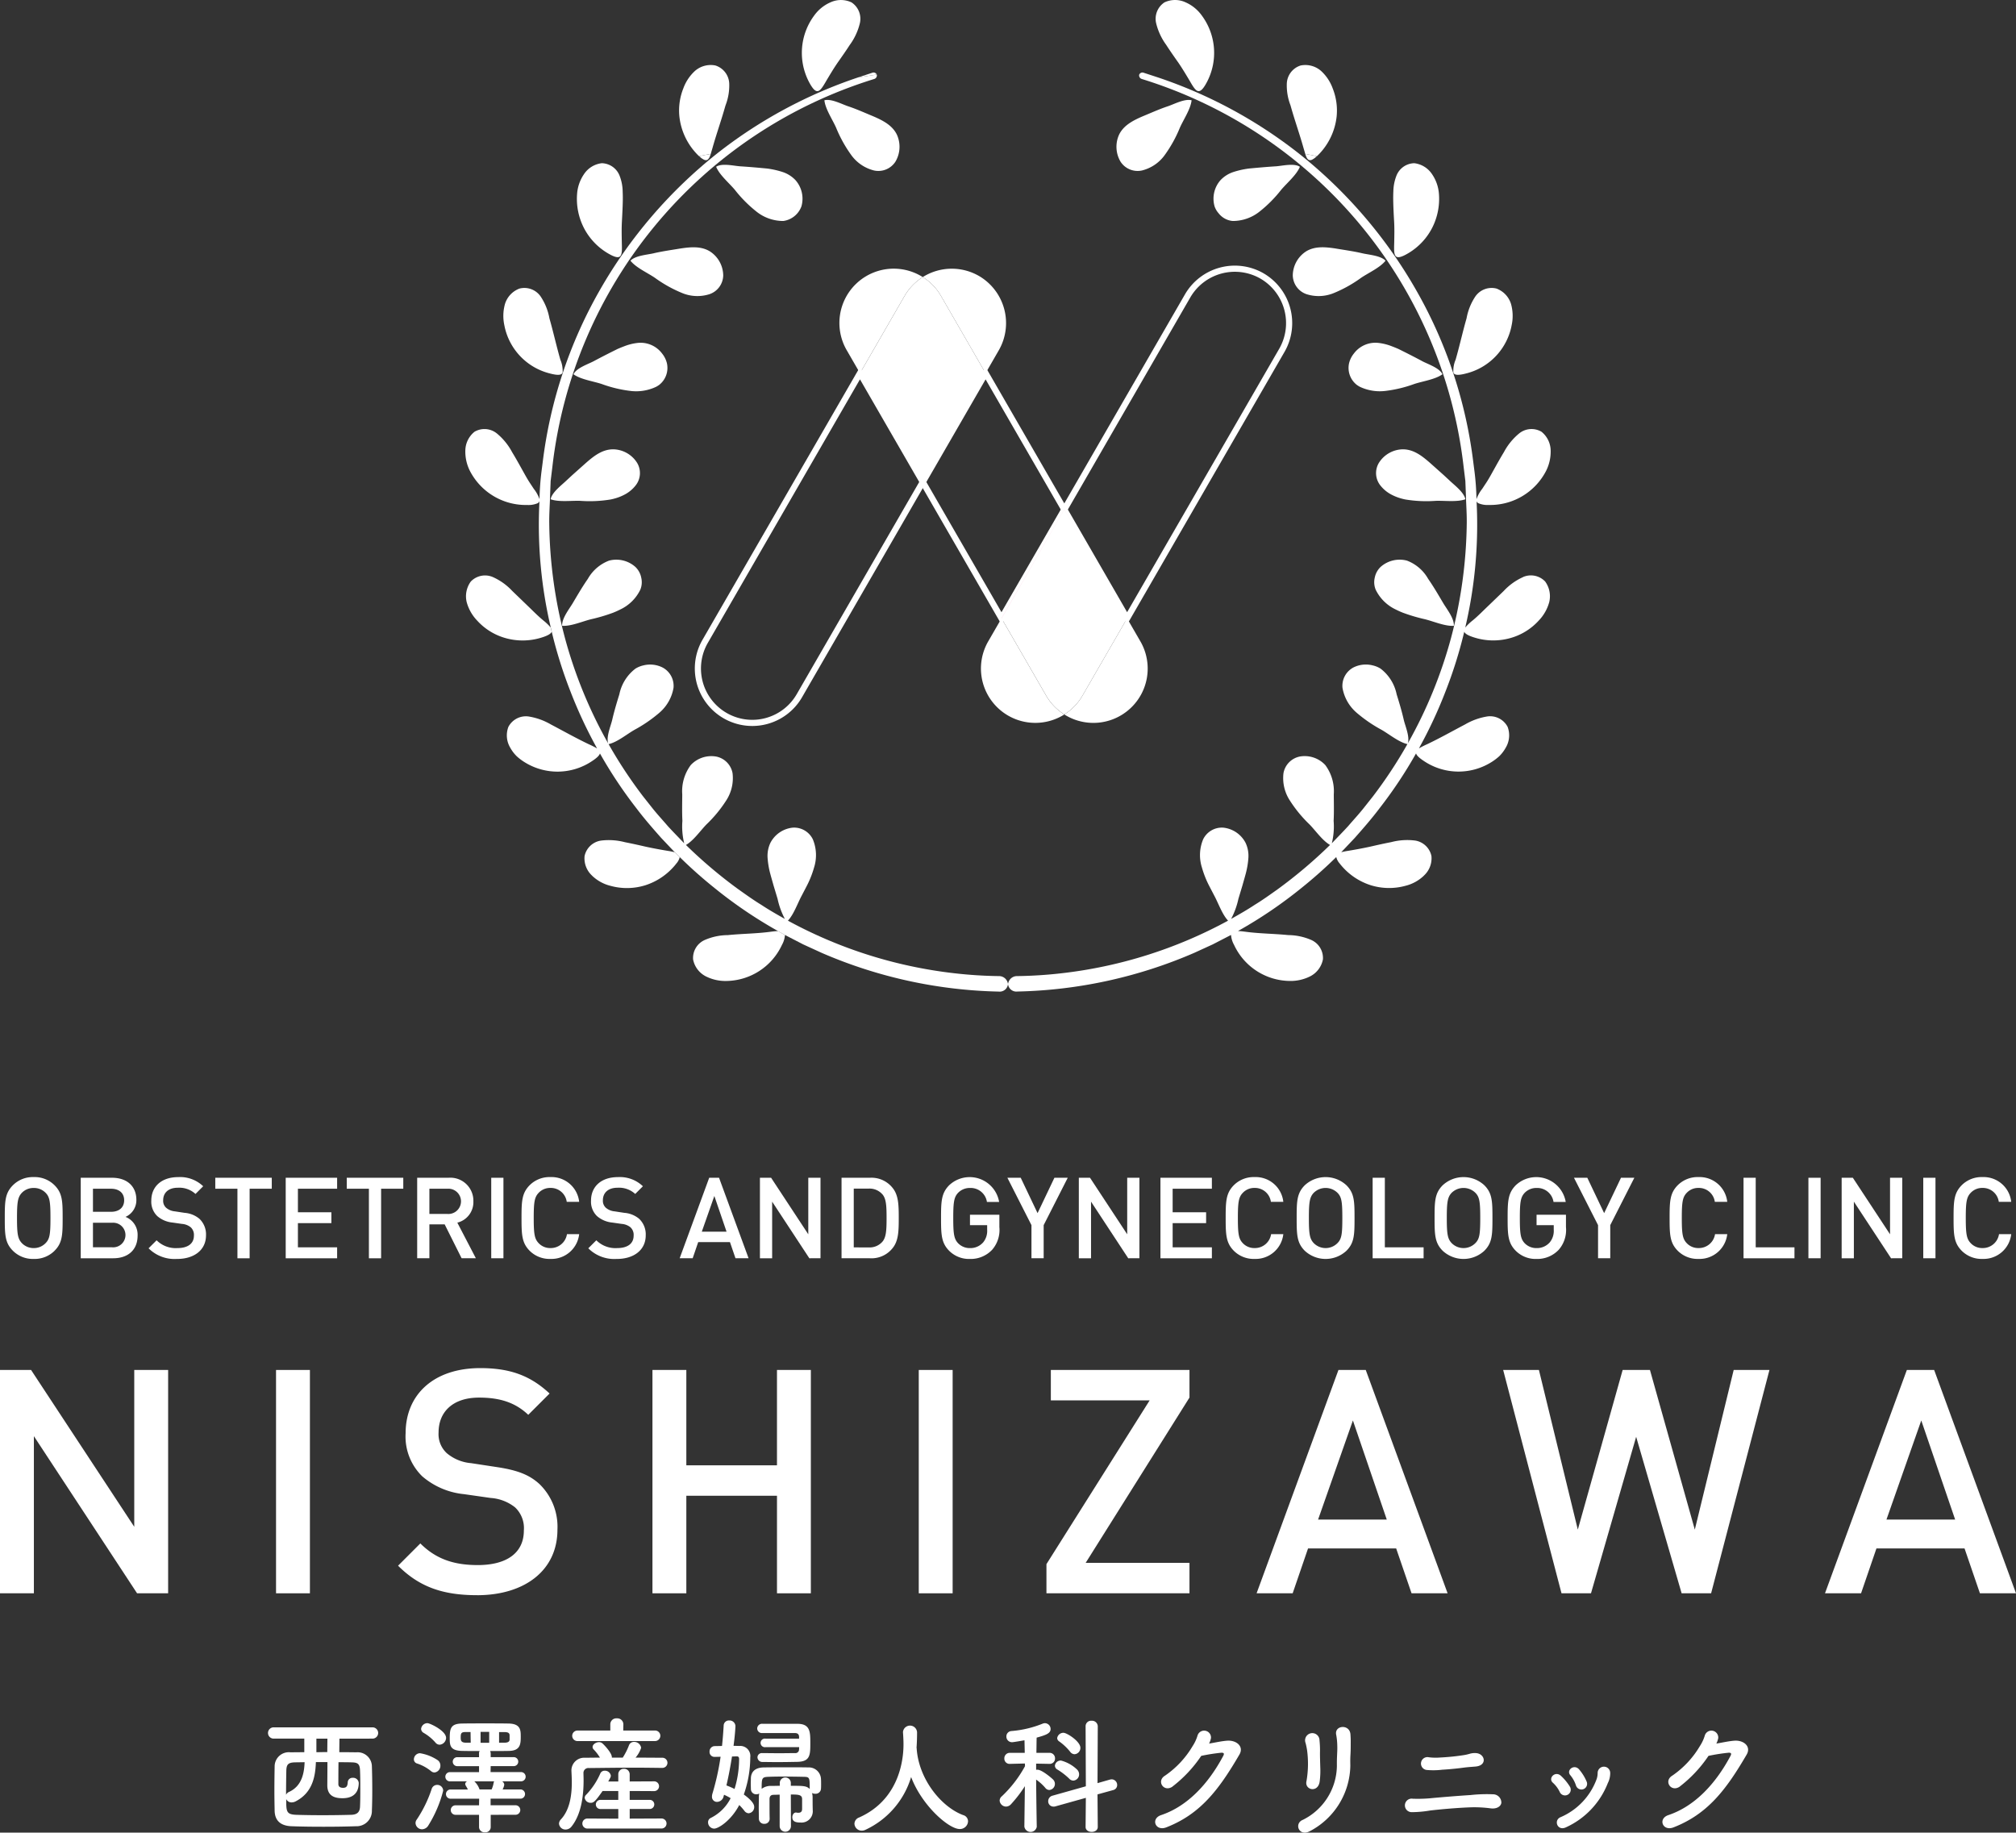 <svg xmlns="http://www.w3.org/2000/svg" xmlns:xlink="http://www.w3.org/1999/xlink" width="327.661" height="297.851" viewBox="0 0 327.661 297.851"><rect x="0" y="0" width="327.661" height="297.851" fill="#333333" stroke="none"/><defs><clipPath id="a"><rect width="327.661" height="297.85" fill="none"/></clipPath><clipPath id="c"><rect width="13.008" height="17.696" fill="none"/></clipPath><clipPath id="d"><rect width="13.008" height="17.695" fill="none"/></clipPath></defs><g clip-path="url(#a)"><g clip-path="url(#a)"><path d="M106.331,126.041c-2.292.312-4.558.305-6.941.544a9.555,9.555,0,0,0-3.765.8,3.2,3.2,0,0,0-1.876,3.157,3.925,3.925,0,0,0,2.039,2.73,7.048,7.048,0,0,0,3.315.768,10.106,10.106,0,0,0,9.085-5.862,3.859,3.859,0,0,0,.493-1.617c-.387-.192-.752-.427-1.128-.638-.345.012-.756.061-1.222.119" transform="translate(18.901 25.394)" fill="#fff"/><path d="M92.578,115.374h0l-.179-.031c-1.092-.181-2.206-.391-3.312-.626-1.09-.251-2.2-.5-3.333-.723l-.166-.035a10.26,10.26,0,0,0-3.849-.251,3.208,3.208,0,0,0-2.668,2.525,3.815,3.815,0,0,0,1.191,3.142l.029.034a6.6,6.6,0,0,0,2.974,1.646,10.048,10.048,0,0,0,5.7-.094,10.4,10.4,0,0,0,4.642-3.062c.149-.169.278-.327.388-.472a11.747,11.747,0,0,1-1.015-1.4,11.624,11.624,0,0,0,1.017,1.4,2.488,2.488,0,0,0,.547-1.035l-.811-.786a10.69,10.69,0,0,0-1.155-.232" transform="translate(15.939 22.91)" fill="#fff"/><path d="M75.584,85.13c-.9-.741-1.674-1.544-2.514-2.349l-2.526-2.435A9.694,9.694,0,0,0,67.4,78.094a3.2,3.2,0,0,0-3.6.727,4.071,4.071,0,0,0-.662,3.345,6.98,6.98,0,0,0,1.679,2.972,9.794,9.794,0,0,0,4.894,2.94,10.254,10.254,0,0,0,5.532-.136c1.061-.322,1.569-.63,1.708-.959L76.8,86.3a8,8,0,0,0-1.218-1.168" transform="translate(12.714 15.699)" fill="#fff"/><path d="M84.295,84.324A12.366,12.366,0,0,0,85.46,83.8a6.84,6.84,0,0,0,3.282-3.238,3.21,3.21,0,0,0,.143-1.956,3.293,3.293,0,0,0-.952-1.734,4.659,4.659,0,0,0-4.278-1.021,6.677,6.677,0,0,0-3.443,2.959l-.231.335c-.808,1.2-1.509,2.406-2.26,3.674-.586.964-1.766,2.46-1.685,3.625,1.424.107,3.3-.728,4.721-1.072a28.216,28.216,0,0,0,3.537-1.047" transform="translate(15.333 15.265)" fill="#fff"/><path d="M79.305,69.145a20.918,20.918,0,0,0,4.948-.226q.279-.058.555-.133a7.927,7.927,0,0,0,1.811-.722,5.513,5.513,0,0,0,1.633-1.375,3.228,3.228,0,0,0,.245-3.773,4.68,4.68,0,0,0-3.832-2.145c-1.771-.01-3.139,1.071-4.405,2.17l-2.266,2.021-.964.893c-.8.768-2.323,1.888-2.56,3.032,1.343.491,3.378.2,4.834.258" transform="translate(15.018 12.255)" fill="#fff"/><path d="M75.611,52.838c1.348.359,1.937.281,2.1-.125a4.539,4.539,0,0,0-.362-2.095c-.626-2.164-1.122-4.434-1.782-6.737a9.39,9.39,0,0,0-1.426-3.547A3.21,3.21,0,0,0,70.7,39.051a3.9,3.9,0,0,0-2.349,2.484,7.146,7.146,0,0,0-.119,3.421,9.993,9.993,0,0,0,7.379,7.882" transform="translate(13.729 7.85)" fill="#fff"/><path d="M91.5,53.2a3.5,3.5,0,0,0,1.239-3.564,4.015,4.015,0,0,0-.762-1.516,4.365,4.365,0,0,0-4.065-1.726,8.588,8.588,0,0,0-2.108.537c-.353.132-.7.276-1.048.423-1.25.618-2.521,1.259-3.808,1.949-.957.526-2.89,1.125-3.381,2.176,1.169.846,3.194,1.125,4.578,1.579a20.809,20.809,0,0,0,4.8,1.142,7.592,7.592,0,0,0,4.022-.671A3.942,3.942,0,0,0,91.5,53.2" transform="translate(15.643 9.35)" fill="#fff"/><path d="M83.011,36.685c2.4,1.432,2.376.387,2.318-1.633-.022-1.138-.048-2.328.012-3.468s.127-2.293.147-3.474c.007-.483,0-.972-.022-1.462a7.261,7.261,0,0,0-.448-2.4,3.19,3.19,0,0,0-2.951-2.173,4.023,4.023,0,0,0-2.889,1.783,6.5,6.5,0,0,0-1.119,3.2,10.375,10.375,0,0,0,1.088,5.5,10.215,10.215,0,0,0,3.865,4.127" transform="translate(15.736 4.451)" fill="#fff"/><path d="M98.131,41.061A3.292,3.292,0,0,0,100.349,38a4.725,4.725,0,0,0-2.132-3.868c-1.464-.916-3.208-.733-4.876-.481-1.392.234-2.877.436-4.276.765-1.056.25-2.981.363-3.792,1.205.875,1.125,2.758,1.961,3.963,2.779a21.115,21.115,0,0,0,4.324,2.433,6.477,6.477,0,0,0,4.571.228" transform="translate(17.197 6.745)" fill="#fff"/><path d="M94.655,23.169c.162.174.31.317.449.447.638-.143,1.267-.261,1.887-.361.09-.305.195-.66.31-1.055.61-2.168,1.389-4.352,2.039-6.657l.061-.2A8.936,8.936,0,0,0,100,11.776,3.211,3.211,0,0,0,97.745,8.87a3.884,3.884,0,0,0-3.3.872,7.129,7.129,0,0,0-1.9,2.838,9.726,9.726,0,0,0-.648,4.569,10.452,10.452,0,0,0,2.761,6.019" transform="translate(18.522 1.772)" fill="#fff"/><path d="M96.444,20.827c-.62.1-1.249.216-1.887.359,1.164,1.077,1.572.711,1.887-.359" transform="translate(19.069 4.2)" fill="#fff"/><path d="M103.393,29.877a6.96,6.96,0,0,0,4.392,1.543,3.67,3.67,0,0,0,2.939-2.378,4.55,4.55,0,0,0-.963-4.255,5.029,5.029,0,0,0-2.117-1.333,13.849,13.849,0,0,0-2.5-.559c-1.387-.131-2.808-.26-4.266-.352-1.089-.055-3.055-.577-4.017.068.546,1.335,2.117,2.642,3.053,3.759a20.8,20.8,0,0,0,3.48,3.506" transform="translate(19.533 4.495)" fill="#fff"/><path d="M109.933,13.878c.983,1.6,1.5.946,2.313-.433.061-.1.123-.21.187-.32.582-.981,1.191-2,1.84-2.945.656-.93,1.321-1.877,1.962-2.868a9.88,9.88,0,0,0,1.645-3.526,3.185,3.185,0,0,0-1.358-3.4,4.044,4.044,0,0,0-3.4-.014A6.4,6.4,0,0,0,110.478,2.5,10.188,10.188,0,0,0,109.6,13.29c.117.226.225.416.33.588" transform="translate(21.871 0)" fill="#fff"/><path d="M115.361,14.548c-1.029-.345-2.724-1.265-3.857-.978.15,1.418,1.31,3.121,1.9,4.452a21.2,21.2,0,0,0,2.39,4.346,6.492,6.492,0,0,0,3.76,2.609,3.3,3.3,0,0,0,3.492-1.424,4.744,4.744,0,0,0,.227-4.419c-.751-1.53-2.332-2.316-3.881-2.98-1.3-.534-2.675-1.16-4.033-1.607" transform="translate(22.486 2.726)" fill="#fff"/><path d="M118.35,9.85l-2.263.741,3-.447a.566.566,0,0,0-.739-.294" transform="translate(23.411 1.979)" fill="#fff"/><path d="M151.08,157.649a1.451,1.451,0,0,0-1.412-1.043,70.817,70.817,0,0,1-7.17-.454,74.05,74.05,0,0,1-27.13-8.556c.958-1.014,1.585-2.855,2.251-4.083l.77-1.478a15.941,15.941,0,0,0,1.227-3.067,6.67,6.67,0,0,0-.2-4.6,3.383,3.383,0,0,0-3.276-1.887,4.62,4.62,0,0,0-3.622,2.477,4.984,4.984,0,0,0-.445,2.536,13.622,13.622,0,0,0,.41,2.415l.13.477.424,1.5.652,2.165a12.762,12.762,0,0,0,1.182,3.26c-1.3-.731-2.591-1.466-3.832-2.289-1.273-.774-2.479-1.646-3.7-2.507a77,77,0,0,1-8.544-7.222c1.234-.7,2.353-2.334,3.347-3.349a21.026,21.026,0,0,0,3.156-3.816,6.662,6.662,0,0,0,1.073-4.5,3.365,3.365,0,0,0-2.646-2.7,4.571,4.571,0,0,0-4.147,1.381,7.1,7.1,0,0,0-1.383,4.75c-.006,1.4-.049,2.882.024,4.32a11.465,11.465,0,0,0,.294,3.646c-.888-.936-1.8-1.852-2.67-2.806-.839-.983-1.723-1.927-2.523-2.94l-1.49-1.882a74.2,74.2,0,0,1-5.606-8.491c1.4-.31,2.951-1.609,4.207-2.325a23.02,23.02,0,0,0,3.748-2.525c.108-.095.226-.181.33-.28a6.844,6.844,0,0,0,2.268-4.027,3.377,3.377,0,0,0-1.812-3.314,4.5,4.5,0,0,0-3.073-.329,4.257,4.257,0,0,0-1.287.518,6.992,6.992,0,0,0-2.632,4.182c-.423,1.361-.841,2.755-1.162,4.158-.242,1.026-1,2.747-.653,3.83a74.173,74.173,0,0,1-7.048-17.215A75.573,75.573,0,0,1,76.58,83.127c-.029-1.554.095-3.106.135-4.66l.09-2.331.284-2.314a74.887,74.887,0,0,1,52.288-63.014.606.606,0,0,0,.441-.7l-.01-.018-3,.447A76.23,76.23,0,0,0,103.887,22.89,77.092,77.092,0,0,0,84.765,45.175a74.531,74.531,0,0,0-9.249,27.9l-.207,1.6A41.955,41.955,0,0,0,75,79.095a5.825,5.825,0,0,0-.926-1.67l-.466-.707c-.555-.811-.991-1.632-1.458-2.466-.514-.925-1.038-1.864-1.608-2.8a10.044,10.044,0,0,0-2.466-3.031,3.191,3.191,0,0,0-3.651-.279A4,4,0,0,0,62.94,71.19a6.962,6.962,0,0,0,.743,3.307A10.226,10.226,0,0,0,73,80.037a3.809,3.809,0,0,0,1.684-.282.614.614,0,0,0,.294-.309L75,79.11l-.014.335-.036.8a72.859,72.859,0,0,0,1.879,19.718l.156.685a73.217,73.217,0,0,0,3.051,9.721,74.071,74.071,0,0,0,4.318,9.235l.341.6-.341-.6a14.665,14.665,0,0,0-1.355-.685c-2.049-.975-4.08-2.121-6.155-3.211a10.44,10.44,0,0,0-3.646-1.3,3.212,3.212,0,0,0-3.263,1.7,3.91,3.91,0,0,0,.312,3.391,5.973,5.973,0,0,0,1.05,1.38,8.645,8.645,0,0,0,1.369,1.019,10.074,10.074,0,0,0,10.805-.193c.839-.543,1.246-.949,1.347-1.283a72.568,72.568,0,0,0,5.93,8.91c1.263,1.674,2.641,3.255,4.032,4.823l2.2,2.326.811.786a74.18,74.18,0,0,0,5.625,5,73.021,73.021,0,0,0,10.346,7.02c.377.212.743.445,1.13.638l2.968,1.532,3.038,1.39a76.309,76.309,0,0,0,28.72,6.275h.013a1.358,1.358,0,0,0,1.508-1.224,1.077,1.077,0,0,0-.06-.245m-4.312-.7c-.357-.074-.714-.141-1.071-.2.357.062.714.129,1.071.2l2.318.376Z" transform="translate(12.691 2.035)" fill="#fff"/><path d="M220.05,91.814a9.708,9.708,0,0,0-3.141,2.252L214.383,96.5c-.84.8-1.617,1.608-2.514,2.349a8,8,0,0,0-1.218,1.168A72.858,72.858,0,0,0,212.53,80.3l-.036-.8a.609.609,0,0,0,.294.309,3.809,3.809,0,0,0,1.684.282,10.226,10.226,0,0,0,9.321-5.54,6.962,6.962,0,0,0,.743-3.307,4,4,0,0,0-1.483-3.047,3.191,3.191,0,0,0-3.651.279,10.026,10.026,0,0,0-2.466,3.031c-.57.936-1.094,1.875-1.608,2.8-.466.834-.9,1.655-1.458,2.466l-.466.707a5.824,5.824,0,0,0-.926,1.67,41.949,41.949,0,0,0-.311-4.413l-.207-1.6a74.532,74.532,0,0,0-9.25-27.9,77.069,77.069,0,0,0-19.121-22.285A76.23,76.23,0,0,0,160.67,10.592l-2.612-.389,2.612.389-2.263-.741a.565.565,0,0,0-.739.294l-.01.018a.607.607,0,0,0,.441.7,74.887,74.887,0,0,1,52.288,63.014l.284,2.314.09,2.331c.04,1.554.163,3.106.135,4.66a75.633,75.633,0,0,1-2.533,18.448,74.173,74.173,0,0,1-7.048,17.215c.352-1.083-.411-2.8-.652-3.83-.321-1.4-.739-2.8-1.162-4.158a6.989,6.989,0,0,0-2.633-4.182,4.237,4.237,0,0,0-1.286-.518,4.5,4.5,0,0,0-3.073.329A3.377,3.377,0,0,0,190.7,109.8a6.844,6.844,0,0,0,2.268,4.027c.1.1.222.185.33.28a23.02,23.02,0,0,0,3.748,2.525c1.256.716,2.812,2.015,4.206,2.325a74.188,74.188,0,0,1-5.6,8.491l-1.49,1.882c-.8,1.013-1.685,1.958-2.524,2.94-.869.954-1.782,1.87-2.67,2.806a11.465,11.465,0,0,0,.294-3.646c.073-1.438.03-2.916.024-4.32a7.1,7.1,0,0,0-1.383-4.75,4.572,4.572,0,0,0-4.148-1.381,3.363,3.363,0,0,0-2.645,2.7,6.662,6.662,0,0,0,1.073,4.5A21.027,21.027,0,0,0,185.331,132c.994,1.015,2.113,2.646,3.347,3.349a77.219,77.219,0,0,1-8.544,7.222c-1.216.86-2.423,1.733-3.7,2.507-1.241.823-2.536,1.559-3.832,2.289a12.761,12.761,0,0,0,1.182-3.26l.652-2.165.424-1.5.13-.477a13.622,13.622,0,0,0,.41-2.415,5,5,0,0,0-.445-2.536,4.62,4.62,0,0,0-3.622-2.477,3.382,3.382,0,0,0-3.276,1.887,6.669,6.669,0,0,0-.2,4.6,15.94,15.94,0,0,0,1.227,3.067l.77,1.478c.666,1.228,1.293,3.069,2.251,4.083a74.049,74.049,0,0,1-27.13,8.556,70.811,70.811,0,0,1-7.17.454A1.45,1.45,0,0,0,136.4,157.7a1.093,1.093,0,0,0-.06.245,1.358,1.358,0,0,0,1.508,1.225h.012a76.31,76.31,0,0,0,28.721-6.275l3.038-1.39,2.968-1.532a3.9,3.9,0,0,0,.493,1.617,10.1,10.1,0,0,0,9.086,5.861,7.033,7.033,0,0,0,3.315-.768,3.92,3.92,0,0,0,2.038-2.73,3.2,3.2,0,0,0-1.875-3.156,9.583,9.583,0,0,0-3.766-.8c-2.382-.239-4.649-.232-6.94-.543-.466-.058-.877-.107-1.222-.119-.31.174-.615.358-.928.528.312-.169.618-.354.928-.528a73.021,73.021,0,0,0,10.346-7.02,74.186,74.186,0,0,0,5.625-5,2.479,2.479,0,0,0,.548,1.035c.111.145.239.3.388.471a10.394,10.394,0,0,0,4.642,3.062,10.048,10.048,0,0,0,5.7.095,6.616,6.616,0,0,0,2.974-1.646l.029-.035a3.812,3.812,0,0,0,1.191-3.142,3.211,3.211,0,0,0-2.668-2.525,10.237,10.237,0,0,0-3.849.252l-.166.035c-1.137.219-2.243.472-3.333.722-1.105.236-2.219.446-3.312.627l-.179.031a10.75,10.75,0,0,0-1.155.232l-.418.4.418-.4,2.2-2.326c1.39-1.568,2.769-3.15,4.03-4.823a72.3,72.3,0,0,0,5.93-8.91c.1.334.509.74,1.348,1.283a10.074,10.074,0,0,0,10.805.193,8.758,8.758,0,0,0,1.369-1.019,5.973,5.973,0,0,0,1.05-1.38,3.91,3.91,0,0,0,.312-3.391,3.213,3.213,0,0,0-3.262-1.7,10.432,10.432,0,0,0-3.646,1.3c-2.075,1.09-4.106,2.236-6.156,3.211a14.775,14.775,0,0,0-1.354.685l-.381.668.381-.668a73.894,73.894,0,0,0,4.316-9.235,73.042,73.042,0,0,0,3.052-9.721c.138.329.646.636,1.706.958a10.247,10.247,0,0,0,5.534.137,9.8,9.8,0,0,0,4.893-2.94,6.97,6.97,0,0,0,1.68-2.972,4.075,4.075,0,0,0-.662-3.347,3.2,3.2,0,0,0-3.6-.726M140.708,157l-2.505.406,2.505-.406c.357-.074.714-.141,1.071-.2-.357.063-.714.129-1.071.2" transform="translate(27.494 1.979)" fill="#fff"/><path d="M194.863,79.144l-.231-.335a6.675,6.675,0,0,0-3.442-2.959,4.662,4.662,0,0,0-4.279,1.021,3.3,3.3,0,0,0-.952,1.734,3.21,3.21,0,0,0,.143,1.956,6.858,6.858,0,0,0,3.282,3.24c.379.195.769.367,1.166.523a27.892,27.892,0,0,0,3.538,1.047c1.416.344,3.3,1.179,4.721,1.073.082-1.167-1.1-2.663-1.686-3.625-.751-1.269-1.453-2.479-2.26-3.675" transform="translate(37.483 15.265)" fill="#fff"/><path d="M198.08,65.855l-.964-.893-2.266-2.021c-1.268-1.1-2.634-2.18-4.405-2.17a4.682,4.682,0,0,0-3.832,2.146,3.228,3.228,0,0,0,.244,3.772,5.543,5.543,0,0,0,1.633,1.375,8.017,8.017,0,0,0,1.812.723q.276.074.555.132a20.915,20.915,0,0,0,4.948.226c1.456-.055,3.49.233,4.834-.258-.238-1.144-1.758-2.264-2.56-3.032" transform="translate(37.533 12.255)" fill="#fff"/><path d="M198.687,52.838a9.993,9.993,0,0,0,7.379-7.882,7.146,7.146,0,0,0-.119-3.421,3.9,3.9,0,0,0-2.349-2.484,3.21,3.21,0,0,0-3.444,1.283,9.39,9.39,0,0,0-1.426,3.547c-.66,2.3-1.156,4.572-1.782,6.737a4.538,4.538,0,0,0-.362,2.095c.166.406.755.484,2.1.125" transform="translate(39.634 7.85)" fill="#fff"/><path d="M194.281,49.3c-1.287-.69-2.558-1.331-3.808-1.949-.344-.147-.695-.291-1.048-.423a8.574,8.574,0,0,0-2.108-.537,4.365,4.365,0,0,0-4.065,1.726,4.032,4.032,0,0,0-.762,1.516,3.5,3.5,0,0,0,1.239,3.564,4.022,4.022,0,0,0,.529.329,7.594,7.594,0,0,0,4.022.671,20.808,20.808,0,0,0,4.8-1.142c1.384-.454,3.409-.733,4.578-1.579-.491-1.051-2.425-1.65-3.382-2.176" transform="translate(36.786 9.35)" fill="#fff"/><path d="M188.6,35.053c-.059,2.019-.085,3.065,2.317,1.633a10.218,10.218,0,0,0,3.865-4.128,10.373,10.373,0,0,0,1.088-5.5,6.5,6.5,0,0,0-1.118-3.2,4.025,4.025,0,0,0-2.89-1.783,3.187,3.187,0,0,0-2.95,2.171,7.275,7.275,0,0,0-.449,2.4c-.023.489-.029.979-.022,1.462.019,1.18.083,2.336.148,3.473s.032,2.331.012,3.469" transform="translate(38 4.451)" fill="#fff"/><path d="M181.863,33.649c-1.669-.252-3.413-.435-4.876.481A4.727,4.727,0,0,0,174.854,38a3.3,3.3,0,0,0,2.219,3.062,6.477,6.477,0,0,0,4.571-.228,21.075,21.075,0,0,0,4.322-2.433c1.206-.818,3.088-1.653,3.964-2.779-.811-.842-2.736-.955-3.792-1.205-1.4-.329-2.884-.531-4.276-.765" transform="translate(35.262 6.745)" fill="#fff"/><path d="M174.705,15.543c.65,2.3,1.429,4.491,2.038,6.657l.311,1.056c.62.1,1.249.216,1.887.359.139-.13.287-.273.449-.447a10.452,10.452,0,0,0,2.761-6.019,9.738,9.738,0,0,0-.648-4.568,7.12,7.12,0,0,0-1.9-2.838,3.88,3.88,0,0,0-3.3-.872,3.208,3.208,0,0,0-2.251,2.9,8.933,8.933,0,0,0,.595,3.568Z" transform="translate(35.095 1.772)" fill="#fff"/><path d="M178.433,21.187c-.638-.143-1.267-.261-1.887-.359.315,1.069.723,1.436,1.887.359" transform="translate(35.603 4.2)" fill="#fff"/><path d="M174.153,22.543c-1.458.093-2.879.221-4.266.353a13.746,13.746,0,0,0-2.5.558,5.029,5.029,0,0,0-2.117,1.333,4.55,4.55,0,0,0-.963,4.255,3.275,3.275,0,0,0,.667,1.138,3.26,3.26,0,0,0,2.272,1.24,6.96,6.96,0,0,0,4.392-1.543,20.8,20.8,0,0,0,3.48-3.506c.936-1.116,2.509-2.424,3.055-3.759-.964-.645-2.93-.124-4.018-.068" transform="translate(33.098 4.495)" fill="#fff"/><path d="M158.029,7.312c.642.991,1.306,1.938,1.962,2.867.649.948,1.257,1.966,1.84,2.946l.186.32c.812,1.378,1.331,2.028,2.314.433.1-.172.214-.361.33-.588A10.19,10.19,0,0,0,163.788,2.5,6.4,6.4,0,0,0,161.145.369a4.044,4.044,0,0,0-3.4.013,3.187,3.187,0,0,0-1.358,3.406,9.894,9.894,0,0,0,1.645,3.524" transform="translate(31.525 0)" fill="#fff"/><path d="M155.166,24.977a6.486,6.486,0,0,0,3.76-2.608,21.1,21.1,0,0,0,2.39-4.348c.594-1.331,1.753-3.034,1.9-4.451-1.134-.287-2.829.632-3.857.977-1.358.447-2.73,1.073-4.034,1.607-1.549.666-3.129,1.45-3.881,2.98a4.747,4.747,0,0,0,.227,4.419,3.3,3.3,0,0,0,3.492,1.424" transform="translate(30.453 2.726)" fill="#fff"/><path d="M158.662,87.5l-2.233-3.868L149.173,96.2a8.738,8.738,0,0,1-2.95,3.05,8.739,8.739,0,0,1-2.946-3.05l-7.257-12.569,0,0-2.157,3.732a8.834,8.834,0,0,0,12.364,11.892A8.829,8.829,0,0,0,158.662,87.5" transform="translate(26.758 16.866)" fill="#fff" fill-rule="evenodd"/><path d="M136.206,37.517a8.862,8.862,0,0,0-9.128.185,8.829,8.829,0,0,0-12.434,11.753l2.233,3.868,7.257-12.569a8.77,8.77,0,0,1,2.949-3.051,8.749,8.749,0,0,1,2.949,3.051l7.257,12.568,2.153-3.729a8.867,8.867,0,0,0-3.236-12.077" transform="translate(22.897 7.329)" fill="#fff" fill-rule="evenodd"/><path d="M147.812,72.635,135.019,50.478,124.811,68.159,137.6,90.316Z" transform="translate(25.17 10.18)" fill="none" stroke="#fff" stroke-miterlimit="10" stroke-width="1"/><path d="M145.662,68.921l-10.2,17.673,0,0v0l7.256,12.568a8.787,8.787,0,0,0,2.948,3.051,8.762,8.762,0,0,0,2.95-3.051L155.87,86.6Z" transform="translate(27.317 13.899)" fill="#fff" fill-rule="evenodd"/><path d="M126.524,70.781,136.732,53.1l-7.259-12.573a8.759,8.759,0,0,0-2.949-3.051,8.759,8.759,0,0,0-2.949,3.051L116.316,53.1Z" transform="translate(23.457 7.558)" fill="#fff" fill-rule="evenodd"/><path d="M120.734,50.474,95.576,94.05a8.84,8.84,0,1,0,15.312,8.841l20.055-34.735Z" transform="translate(19.037 10.179)" fill="none" stroke="#fff" stroke-miterlimit="10" stroke-width="1"/><path d="M176.081,37.52A8.867,8.867,0,0,0,164,40.755L143.952,75.486,154.16,93.168,179.317,49.6A8.867,8.867,0,0,0,176.081,37.52Z" transform="translate(29.03 7.329)" fill="none" stroke="#fff" stroke-miterlimit="10" stroke-width="1"/><g transform="translate(162.767 82.802)" opacity="0.5"><g clip-path="url(#c)"><g transform="translate(0 0.001)"><g clip-path="url(#d)"><path d="M145.664,68.923l2.8,4.84-2.8-4.857-10.2,17.674.012.02,0,0Z" transform="translate(-135.451 -68.907)" fill="#e85298" fill-rule="evenodd"/></g></g></g></g><path d="M47.864,235.459c0,.556-.02,1.381-.02,2.205.947,0,1.854,0,2.74.02a2.321,2.321,0,0,1,2.555,2.307c.041,1.216.061,2.555.061,3.874,0,1.154-.02,2.286-.061,3.276a2.489,2.489,0,0,1-2.6,2.555c-1.732.061-3.523.082-5.275.082-1.771,0-3.523-.02-5.172-.082-1.853-.062-2.719-.969-2.76-2.493-.02-1.071-.041-2.183-.041-3.276,0-1.34.02-2.679.041-4a2.308,2.308,0,0,1,2.575-2.246l2.246-.02v-2.205H37.17a.917.917,0,1,1,0-1.834H53.241a.917.917,0,1,1,0,1.834Zm-7.15,3.853c-1.216.02-1.462.351-1.484,1.4-.02,1.03-.041,2.493-.041,3.873a.934.934,0,0,1,.5-.473c2.143-.989,2.451-3.193,2.514-4.821-.516,0-1.011.02-1.484.02m3.318-.041c-.083,2.328-.536,4.945-3.257,6.366a1.424,1.424,0,0,1-.7.185.93.93,0,0,1-.865-.535c0,2.019,0,2.492,1.649,2.555,1.318.041,2.761.061,4.265.061s3.07-.02,4.6-.061c1.113-.02,1.462-.536,1.483-1.381.042-.865.042-1.854.042-2.843,0-1.011,0-2.02-.042-2.967-.041-1.175-.433-1.319-1.462-1.34-.68-.02-1.36-.02-2.039-.02-.022,1.442-.022,3.317-.022,3.564,0,.5.434.6.763.6.6,0,.721-.33.762-.907a.758.758,0,0,1,.8-.721.909.909,0,0,1,.989.824c0,1.009-.371,2.492-2.638,2.492-1.03,0-2.472-.206-2.472-2.08,0-.248.02-2.288.02-3.791Zm.082-3.812v2.205c.6,0,1.174-.022,1.772-.022,0-.824.02-1.627.02-2.183Z" transform="translate(7.305 47.114)" fill="#fff"/><path d="M58.762,240.848a7.105,7.105,0,0,0-2.268-1.237.7.7,0,0,1-.514-.68,1.016,1.016,0,0,1,.989-.989,7.333,7.333,0,0,1,2.884,1.133,1.052,1.052,0,0,1,.433.865,1.092,1.092,0,0,1-.947,1.133.857.857,0,0,1-.577-.226m-1.443,9.457a1.066,1.066,0,0,1-1.071-1.011.942.942,0,0,1,.205-.577,20.467,20.467,0,0,0,2.431-5.006.919.919,0,0,1,.887-.618.948.948,0,0,1,.969.947,20.019,20.019,0,0,1-2.412,5.645,1.227,1.227,0,0,1-1.009.619m2.163-14.093a7.518,7.518,0,0,0-1.936-1.587.76.76,0,0,1-.392-.638,1.035,1.035,0,0,1,1.03-.928c.392,0,3.029,1.236,3.029,2.39a1.141,1.141,0,0,1-1.051,1.113.892.892,0,0,1-.68-.35m8.984,11.744v2.019a.849.849,0,0,1-.926.824.876.876,0,0,1-.969-.824v-2.019H62.718a.773.773,0,0,1,0-1.545H66.57l.02-1.072h-4.7a.752.752,0,0,1,0-1.5h2.864a5.443,5.443,0,0,0-.329-.6.6.6,0,0,1-.1-.309.484.484,0,0,1,.309-.412H61.79a.752.752,0,0,1,0-1.5h4.78v-.969H63.027a.731.731,0,1,1,0-1.462H66.57V238a.646.646,0,0,1,.1-.412c-.99,0-1.917,0-2.782-.02-2.061-.02-2.081-.926-2.081-2.081,0-1.566.165-2.348,2-2.368,1.092-.022,2.39-.022,3.73-.022,1.318,0,2.679,0,3.853.022,1.937.041,1.958,1.071,1.958,2.143,0,1.237-.083,2.287-1.958,2.307-.969.02-2,.02-3.028.02a.819.819,0,0,1,.1.412v.578h3.75a.731.731,0,1,1,0,1.462h-3.75l-.02.969h5.007a.752.752,0,0,1,0,1.5H70.319a.7.7,0,0,1,.351.556,2.608,2.608,0,0,1-.268.763h2.946a.752.752,0,0,1,0,1.5h-4.9v1.072h4.08a.773.773,0,0,1,0,1.545ZM65.19,234.5h-.8c-.7,0-.8.185-.8.865,0,.453.02.865.845.865h.782Zm.619,8.014.061.063a3.2,3.2,0,0,1,.782,1.257H68.61a4.313,4.313,0,0,0,.33-1.072.456.456,0,0,1,.1-.248Zm2.411-8.036h-1.4v1.771h1.4Zm2.575,1.752c.556-.02.721-.227.741-.475V235c-.02-.288-.165-.475-.782-.494h-.928v1.73Z" transform="translate(11.289 47)" fill="#fff"/><path d="M92.4,240.464c-1.525-.02-3.05-.041-4.553-.041-2.6,0-5.111.041-7.355.061a.8.8,0,0,0-.907.865c0,.29.02.68.02,1.113,0,2.04-.227,5.337-1.937,7.5a1.244,1.244,0,0,1-.989.516,1.046,1.046,0,0,1-1.071-.969,1.06,1.06,0,0,1,.309-.68c1.5-1.607,1.772-4.08,1.772-6,0-.763-.041-1.422-.062-1.917v-.082a2.07,2.07,0,0,1,2.163-2.02c.783,0,1.628-.02,2.473-.02a7.45,7.45,0,0,0-1.03-1.339.545.545,0,0,1-.165-.392c0-.412.536-.783,1.05-.783a.807.807,0,0,1,.473.144c.227.144,1.608,1.587,1.608,2.288v.082h1.771a10.737,10.737,0,0,0,1.011-2,.847.847,0,0,1,.823-.556,1.129,1.129,0,0,1,1.155.969,4.714,4.714,0,0,1-.907,1.586c1.464,0,2.926.02,4.348.02a.824.824,0,1,1,.02,1.649ZM78.611,236.1a.855.855,0,0,1,0-1.71h5.337v-1.031A.968.968,0,0,1,85,232.408a.987.987,0,0,1,1.071.947v.022l-.02,1.009h5.213a.856.856,0,0,1,0,1.71Zm1.649,14.217a.815.815,0,1,1,0-1.628l4.986.022v-1.567H82.4a.744.744,0,1,1,0-1.483h2.843v-1.442H82.69c-1.194,1.71-1.462,1.915-1.915,1.915a.956.956,0,0,1-.99-.8.682.682,0,0,1,.227-.5,11.705,11.705,0,0,0,2.307-3.461.747.747,0,0,1,.722-.454.953.953,0,0,1,.989.8.657.657,0,0,1-.083.329c-.1.207-.227.412-.329.619h1.627v-1.155a.875.875,0,0,1,.907-.906.9.9,0,0,1,.947.906v1.155l3.978-.02a.793.793,0,1,1,0,1.586l-3.978-.02v1.442h3.255a.741.741,0,1,1,0,1.483H87.1v1.567l5.172-.022a.814.814,0,0,1,0,1.628Z" transform="translate(15.246 46.868)" fill="#fff"/><path d="M98.3,245a1.128,1.128,0,0,1-1.051.926.816.816,0,0,1-.845-.865,1.65,1.65,0,0,1,.062-.433,41.426,41.426,0,0,0,1.339-6.037l-.928.02h-.041a.793.793,0,0,1-.824-.845.858.858,0,0,1,.824-.907c.412,0,.8-.02,1.2-.02.124-1.133.205-2.246.268-3.3a.846.846,0,0,1,.906-.845.95.95,0,0,1,1.009.906c0,.022-.041,1.257-.309,3.214.329,0,.659.02.989.02a1.639,1.639,0,0,1,1.73,1.854,18.366,18.366,0,0,1-1.05,6.038c1.627,1.174,1.69,1.792,1.69,2.019a1,1,0,0,1-.907,1.03.92.92,0,0,1-.7-.412,8.639,8.639,0,0,0-.824-.926c-1.318,2.514-3.378,3.832-4.08,3.832a1.018,1.018,0,0,1-.988-1.011.755.755,0,0,1,.433-.72,7.191,7.191,0,0,0,3.235-3.214,8.755,8.755,0,0,0-1.072-.556Zm2.514-6.058c0-.351-.186-.412-.371-.412-.248,0-.516.019-.783.019-.248,1.547-.536,3.133-.906,4.7a12.056,12.056,0,0,1,1.318.577,16.708,16.708,0,0,0,.743-4.882m6.592,5.809c-.329,0-.639.022-.969.022-.473,0-.68.246-.68.7v.865c0,.762,0,1.607.022,2.328a.823.823,0,0,1-.866.824.837.837,0,0,1-.886-.824c0-.514-.02-1.133-.02-1.751s.02-1.236.02-1.772a2.32,2.32,0,0,1,.062-.577.955.955,0,0,1-.475.124.854.854,0,0,1-.886-.845c0-.268-.02-.556-.02-.845,0-.309.02-.618.02-.948.041-1.03.7-1.71,2.1-1.73,1.174-.02,2.7-.02,4.182-.02,1.072,0,2.144,0,3.05.02a1.971,1.971,0,0,1,2.061,1.875c.02.268.02.536.02.824,0,.268,0,.536-.02.783a.877.877,0,0,1-.948.8,1.064,1.064,0,0,1-.514-.124,2.366,2.366,0,0,1,.1.679c0,.578,0,1.34.02,2v.1a1.835,1.835,0,0,1-2,2.02c-.782,0-1.318-.166-1.318-.865,0-.371.226-.763.6-.763.041,0,.083.02.124.02a1.187,1.187,0,0,0,.268.02c.309,0,.6-.123.6-.618v-1.607c0-.722-.638-.741-1.834-.741l.02,5.13a.917.917,0,1,1-1.834,0Zm-2.287-7.725a.7.7,0,1,1,0-1.381h5.44v-.351c-.042-.412-.288-.556-.68-.556H104.6a.767.767,0,0,1-.845-.741.784.784,0,0,1,.886-.762h5.647c2.08,0,2.1,1.3,2.1,3.111,0,1.917,0,3.028-2.1,3.07-1.072.02-2.225.041-3.359.041-.8,0-1.587-.02-2.307-.02a.788.788,0,0,1-.824-.762.7.7,0,0,1,.762-.68h.02c.845,0,1.813.02,2.74.02s1.834-.02,2.556-.02a.592.592,0,0,0,.68-.577c0-.1.019-.248.019-.392Zm7.17,6.779c0-1.9-.02-1.937-1.051-1.957-.8-.02-2.246-.041-3.523-.041-.824,0-1.607.02-2.122.041-1.091.041-1.113.205-1.113,1.957a2.4,2.4,0,0,1,1.587-.475c.433,0,.886-.02,1.359-.02v-.536a.9.9,0,0,1,1.793,0v.536c2.039,0,2.534,0,3.07.516Z" transform="translate(19.313 46.927)" fill="#fff"/><path d="M125.667,237.052a.4.4,0,0,1,.02.165c.392,5.048,4.1,9.437,7.542,10.714a1.057,1.057,0,0,1,.8,1.009,1.313,1.313,0,0,1-1.36,1.257c-1.752,0-6.1-3.749-7.891-8.448a13.829,13.829,0,0,1-7.418,8.572,1.33,1.33,0,0,1-.6.144,1.184,1.184,0,0,1-1.194-1.133,1.118,1.118,0,0,1,.762-1.009c7.026-3.132,7.211-10.364,7.211-11.908,0-.619-.041-1.319-.083-1.937v-.062a1.148,1.148,0,0,1,2.288.063c0,.721-.02,1.607-.083,2.492Z" transform="translate(23.307 47.065)" fill="#fff"/><path d="M141.244,249.938a1.022,1.022,0,0,1-2.02,0v-.022l.083-6.551a20.871,20.871,0,0,1-2.266,2.946,1.116,1.116,0,0,1-.783.371,1.057,1.057,0,0,1-1.05-.969.925.925,0,0,1,.35-.7,19.586,19.586,0,0,0,3.771-4.9l-.02-.433-2.411.061h-.022a.847.847,0,0,1-.906-.886.881.881,0,0,1,.928-.907h2.39l-.042-2.039c-.391.061-1.771.309-2,.309a.912.912,0,0,1-.946-.927.874.874,0,0,1,.823-.887,17.148,17.148,0,0,0,5.109-1.215,1.008,1.008,0,0,1,.329-.062.94.94,0,0,1,.926.948c0,.721-.782.989-2.265,1.4-.02.433-.02,1.359-.042,2.472h2.1a.883.883,0,0,1,.929.907.861.861,0,0,1-.908.886h-.02l-2.143-.041v1.009a.785.785,0,0,1,.207-.02c.762,0,2.451,1.483,2.554,1.607a.993.993,0,0,1-.618,1.69.848.848,0,0,1-.659-.35,7.78,7.78,0,0,0-1.484-1.34c.02,3.111.1,7.623.1,7.623Zm7.974-4.677-4.926,1.38a.944.944,0,0,1-.329.042.849.849,0,0,1-.865-.887.923.923,0,0,1,.7-.886l5.42-1.525-.042-9.766a.886.886,0,0,1,.969-.886.935.935,0,0,1,1.011.886l-.043,9.252,2.02-.578a1.643,1.643,0,0,1,.288-.041.914.914,0,0,1,.887.926.838.838,0,0,1-.66.824l-2.536.7.043,5.295c0,.536-.5.8-.99.8s-.989-.268-.989-.8Zm-2.719-3.133a11.041,11.041,0,0,0-1.9-1.462.741.741,0,0,1-.412-.639.934.934,0,0,1,1.009-.823,5.949,5.949,0,0,1,2.575,1.442,1.084,1.084,0,0,1,.35.782,1.006,1.006,0,0,1-.947,1.031.959.959,0,0,1-.679-.33m.163-4.368a8.767,8.767,0,0,0-1.771-1.669.674.674,0,0,1-.329-.536,1.015,1.015,0,0,1,1.029-.865c.556,0,2.742,1.4,2.742,2.432a1.026,1.026,0,0,1-.949,1.05.923.923,0,0,1-.721-.412" transform="translate(27.266 46.934)" fill="#fff"/><path d="M159.041,243.182c-1.422.948-2.638-.928-1.2-1.793a15.152,15.152,0,0,0,4.471-4.78,6.575,6.575,0,0,0,.8-1.688,1.118,1.118,0,0,1,2.2.35,3.359,3.359,0,0,1-.309.906c.989-.165,2.061-.411,2.989-.473,1.442-.082,2.719.928,1.936,2.266-3.317,5.687-6.326,9.664-11.888,11.827-1.772.68-2.575-1.422-.824-2,4.348-1.464,7.727-5.172,10.1-9.643.205-.411.02-.494-.288-.494a30.381,30.381,0,0,0-3.3.514,21.194,21.194,0,0,1-4.7,5.007" transform="translate(31.51 47.199)" fill="#fff"/><path d="M176.275,248.7a9.929,9.929,0,0,0,5.6-8.8c-.02-1.649.1-2.287.063-3.3a10.925,10.925,0,0,0-.165-1.71c-.392-1.608,2.2-1.854,2.307-.1.061.865.041,1.174.041,1.813,0,.741-.02,1.113-.041,1.5s-.042.845-.02,1.71a12.238,12.238,0,0,1-6.614,10.714c-1.73.886-2.534-1.2-1.175-1.834m.66-6.305a16.527,16.527,0,0,0,.1-5.028c-.062-.392-.144-.8-.248-1.194a1.172,1.172,0,1,1,2.266-.433,16.437,16.437,0,0,1,.083,1.71c-.02.8.02,1.834.041,2.638a13.337,13.337,0,0,1-.1,2.389c-.288,1.876-2.472,1.34-2.143-.082" transform="translate(35.41 47.104)" fill="#fff"/><path d="M203.956,246.089a19.919,19.919,0,0,0-3.337-.165c-2.205.082-4.924.329-6.512.516a18.333,18.333,0,0,1-2.967.267,1.1,1.1,0,1,1,.166-2.183,23.632,23.632,0,0,0,2.677-.061c1.443-.145,4.678-.412,6.7-.536a23.879,23.879,0,0,1,3.627-.124,1.354,1.354,0,0,1,1.381,1.4c-.1.618-.824,1.009-1.732.886m-4.265-6.634c-1.174.165-2.719.309-3.586.35a11.965,11.965,0,0,1-2.575.042,1.048,1.048,0,1,1,.371-2.061,8.732,8.732,0,0,0,1.813.041,36.285,36.285,0,0,0,3.873-.391,7.913,7.913,0,0,0,.928-.207,2.879,2.879,0,0,1,.989-.124c1.525.041,1.978,2,.02,2.185-.66.061-1.174.083-1.834.165" transform="translate(38.324 47.815)" fill="#fff"/><path d="M211.2,243.063a4.845,4.845,0,0,0-1.113-1.5c-.845-.721.351-2,1.3-1.133a8.318,8.318,0,0,1,1.462,1.771.933.933,0,1,1-1.649.866m.1,4.1a10.754,10.754,0,0,0,5.913-6.264,3.275,3.275,0,0,0,.144-.989,1.021,1.021,0,0,1,2.04.02,3.532,3.532,0,0,1-.392,1.69,13.154,13.154,0,0,1-6.779,7.17c-1.4.68-2.061-1.113-.928-1.627m2.534-5.172a5.092,5.092,0,0,0-.906-1.649c-.741-.823.618-1.915,1.442-.927a7.62,7.62,0,0,1,1.194,1.937.924.924,0,1,1-1.73.638" transform="translate(42.31 48.184)" fill="#fff"/><path d="M227.65,243.182c-1.422.948-2.638-.928-1.2-1.793a15.151,15.151,0,0,0,4.471-4.78,6.574,6.574,0,0,0,.8-1.688,1.118,1.118,0,0,1,2.2.35,3.359,3.359,0,0,1-.309.906c.989-.165,2.061-.411,2.989-.473,1.442-.082,2.719.928,1.936,2.266-3.317,5.687-6.326,9.664-11.888,11.827-1.772.68-2.575-1.422-.824-2,4.348-1.464,7.727-5.172,10.1-9.643.205-.411.02-.494-.288-.494a30.381,30.381,0,0,0-3.3.514,21.194,21.194,0,0,1-4.7,5.007" transform="translate(45.346 47.199)" fill="#fff"/><path d="M22.279,221.586,5.507,196.046v25.54H0v-36.3H5.048l16.772,25.49v-25.49h5.506v36.3Z" transform="translate(0 37.366)" fill="#fff"/><rect width="5.506" height="36.297" transform="translate(44.864 222.655)" fill="#fff"/><path d="M66.687,221.943c-5.454,0-9.329-1.274-12.847-4.792l3.619-3.619c2.651,2.651,5.659,3.517,9.33,3.517,4.792,0,7.494-2.039,7.494-5.607a4.641,4.641,0,0,0-1.428-3.773,7.165,7.165,0,0,0-3.976-1.529l-4.282-.612a12.262,12.262,0,0,1-6.831-2.906,9.027,9.027,0,0,1-2.7-6.985c0-6.321,4.588-10.6,12.133-10.6,4.844,0,8.157,1.223,11.267,4.13L75,192.631c-2.243-2.143-4.894-2.8-8-2.8-4.282,0-6.576,2.346-6.576,5.659a4.209,4.209,0,0,0,1.325,3.365,7.05,7.05,0,0,0,3.976,1.632l4.333.662c3.313.511,5.149,1.275,6.729,2.7a9.667,9.667,0,0,1,2.956,7.442c0,6.679-5.4,10.655-13.05,10.655" transform="translate(10.858 37.315)" fill="#fff"/><path d="M108.487,221.586V205.731H93.754v15.855H88.248v-36.3h5.506v15.5h14.732v-15.5h5.506v36.3Z" transform="translate(17.796 37.366)" fill="#fff"/><rect width="5.506" height="36.297" transform="translate(149.327 222.655)" fill="#fff"/><path d="M141.536,221.586v-4.741l16.772-26.612H142.25v-4.945h22.534v4.486l-16.875,26.867h16.875v4.945Z" transform="translate(28.543 37.366)" fill="#fff"/><path d="M195.145,221.586l-2.5-7.29H178.322l-2.5,7.29h-5.863l13.306-36.3H187.7l13.306,36.3Zm-9.533-28.09-5.659,16.109h11.165Z" transform="translate(34.275 37.366)" fill="#fff"/><path d="M237.108,221.586h-4.792l-7.391-25.438-7.341,25.438h-4.792l-9.482-36.3h5.811l6.322,25.949,7.289-25.949h4.435l7.291,25.949,6.321-25.949h5.812Z" transform="translate(41 37.366)" fill="#fff"/><path d="M272.02,221.586l-2.5-7.29H255.2l-2.5,7.29h-5.862l13.306-36.3h4.434l13.306,36.3Zm-9.533-28.09-5.659,16.109h11.165Z" transform="translate(49.778 37.366)" fill="#fff"/><path d="M8.731,171.181A4.56,4.56,0,0,1,5.35,172.5a4.562,4.562,0,0,1-3.38-1.323C.684,169.9.647,168.59.647,165.853s.037-4.041,1.323-5.328A4.566,4.566,0,0,1,5.35,159.2a4.564,4.564,0,0,1,3.38,1.322c1.287,1.287,1.323,2.591,1.323,5.328s-.036,4.042-1.323,5.328M7.3,161.775a2.63,2.63,0,0,0-1.948-.807,2.627,2.627,0,0,0-1.947.807c-.643.7-.771,1.489-.771,4.078s.129,3.362.771,4.06a2.638,2.638,0,0,0,1.947.827,2.641,2.641,0,0,0,1.948-.827c.661-.679.771-1.47.771-4.06s-.111-3.4-.771-4.078" transform="translate(0.13 32.106)" fill="#fff"/><path d="M16.213,172.376H10.921V159.293h5.09c2.425,0,3.95,1.378,3.95,3.583a2.963,2.963,0,0,1-1.764,2.775,3.11,3.11,0,0,1,1.966,3.032c0,2.406-1.635,3.693-3.95,3.693m-.368-11.3H12.906v3.748h2.939c1.268,0,2.132-.662,2.132-1.875s-.864-1.873-2.132-1.873m.184,5.53H12.906v3.987h3.123a2,2,0,1,0,0-3.987" transform="translate(2.202 32.124)" fill="#fff"/><path d="M24.726,172.5a5.948,5.948,0,0,1-4.63-1.727l1.305-1.3a4.4,4.4,0,0,0,3.362,1.268c1.727,0,2.7-.735,2.7-2.021a1.672,1.672,0,0,0-.514-1.359,2.582,2.582,0,0,0-1.432-.552l-1.544-.22a4.418,4.418,0,0,1-2.462-1.048,3.25,3.25,0,0,1-.973-2.516c0-2.278,1.653-3.821,4.373-3.821a5.419,5.419,0,0,1,4.06,1.488l-1.25,1.249a3.9,3.9,0,0,0-2.884-1.009c-1.543,0-2.37.845-2.37,2.039a1.519,1.519,0,0,0,.477,1.212,2.546,2.546,0,0,0,1.432.588l1.562.239a4.252,4.252,0,0,1,2.425.973,3.485,3.485,0,0,1,1.066,2.683c0,2.406-1.948,3.839-4.7,3.839" transform="translate(4.053 32.106)" fill="#fff"/><path d="M34.7,161.076v11.3H32.718v-11.3h-3.6v-1.782H38.3v1.782Z" transform="translate(5.872 32.124)" fill="#fff"/><path d="M38.643,172.376V159.294H47v1.782H40.627V164.9h5.439v1.764H40.627v3.932H47v1.782Z" transform="translate(7.793 32.124)" fill="#fff"/><path d="M52.484,161.076v11.3H50.5v-11.3H46.9v-1.782h9.187v1.782Z" transform="translate(9.458 32.124)" fill="#fff"/><path d="M63.646,172.375l-2.755-5.512H58.41v5.512H56.425V159.294H61.5a3.741,3.741,0,0,1,4.06,3.821,3.437,3.437,0,0,1-2.609,3.473l3.013,5.787Zm-2.3-11.3H58.41v4.1h2.939a2.055,2.055,0,1,0,0-4.1" transform="translate(11.379 32.124)" fill="#fff"/><rect width="1.984" height="13.081" transform="translate(79.84 191.418)" fill="#fff"/><path d="M75.241,172.5a4.562,4.562,0,0,1-3.38-1.323c-1.268-1.286-1.323-2.591-1.323-5.328s.055-4.041,1.323-5.328a4.566,4.566,0,0,1,3.38-1.322,4.517,4.517,0,0,1,4.666,4.023h-2.02a2.611,2.611,0,0,0-2.646-2.26,2.557,2.557,0,0,0-1.929.809c-.662.7-.791,1.489-.791,4.078s.129,3.38.791,4.078a2.553,2.553,0,0,0,1.929.809,2.66,2.66,0,0,0,2.682-2.26h1.984a4.529,4.529,0,0,1-4.666,4.024" transform="translate(14.225 32.106)" fill="#fff"/><path d="M84.2,172.5a5.948,5.948,0,0,1-4.63-1.727l1.305-1.3a4.4,4.4,0,0,0,3.362,1.268c1.727,0,2.7-.735,2.7-2.021a1.671,1.671,0,0,0-.514-1.359,2.582,2.582,0,0,0-1.432-.552l-1.544-.22a4.418,4.418,0,0,1-2.462-1.048,3.25,3.25,0,0,1-.973-2.516c0-2.278,1.653-3.821,4.373-3.821a5.419,5.419,0,0,1,4.06,1.488l-1.25,1.249a3.9,3.9,0,0,0-2.884-1.009c-1.543,0-2.37.845-2.37,2.039a1.519,1.519,0,0,0,.477,1.212,2.546,2.546,0,0,0,1.432.588l1.562.239a4.252,4.252,0,0,1,2.425.973,3.485,3.485,0,0,1,1.066,2.683c0,2.406-1.948,3.839-4.7,3.839" transform="translate(16.047 32.106)" fill="#fff"/><path d="M101,172.375l-.9-2.627H94.942l-.9,2.627H91.928l4.8-13.081h1.6l4.8,13.081Zm-3.436-10.123-2.039,5.806h4.023Z" transform="translate(18.539 32.124)" fill="#fff"/><path d="M110.813,172.376l-6.044-9.2v9.2h-1.985V159.294H104.6l6.044,9.187v-9.187h1.985v13.081Z" transform="translate(20.728 32.124)" fill="#fff"/><path d="M122.126,170.722a4.371,4.371,0,0,1-3.71,1.653h-4.593V159.294h4.593a4.371,4.371,0,0,1,3.71,1.654c.958,1.176.994,2.793.994,4.887s-.036,3.712-.994,4.887m-1.69-8.764a2.762,2.762,0,0,0-2.241-.9h-2.388v9.553H118.2a2.762,2.762,0,0,0,2.241-.9c.644-.716.7-1.929.7-3.877s-.055-3.16-.7-3.877" transform="translate(22.954 32.124)" fill="#fff"/><path d="M135.583,171.017a4.786,4.786,0,0,1-3.6,1.488,4.562,4.562,0,0,1-3.38-1.323c-1.268-1.286-1.323-2.591-1.323-5.327s.055-4.042,1.323-5.329a4.859,4.859,0,0,1,8.121,2.719h-1.984a2.672,2.672,0,0,0-2.757-2.277,2.627,2.627,0,0,0-1.947.807c-.643.7-.771,1.489-.771,4.08s.129,3.38.771,4.078a2.628,2.628,0,0,0,1.947.809,2.767,2.767,0,0,0,2.15-.937,2.946,2.946,0,0,0,.643-2.058v-.734h-2.793v-1.691h4.778v2a4.9,4.9,0,0,1-1.176,3.693" transform="translate(25.667 32.106)" fill="#fff"/><path d="M142.151,166.992v5.383h-1.984v-5.383l-3.914-7.7h2.168l2.737,5.75,2.739-5.75h2.167Z" transform="translate(27.477 32.124)" fill="#fff"/><path d="M153.945,172.376l-6.044-9.2v9.2h-1.985V159.294h1.819l6.044,9.187v-9.187h1.985v13.081Z" transform="translate(29.426 32.124)" fill="#fff"/><path d="M156.955,172.376V159.294h8.36v1.782h-6.376V164.9h5.439v1.764h-5.439v3.932h6.376v1.782Z" transform="translate(31.652 32.124)" fill="#fff"/><path d="M170.481,172.5a4.562,4.562,0,0,1-3.38-1.323c-1.268-1.286-1.323-2.591-1.323-5.328s.055-4.041,1.323-5.328a4.566,4.566,0,0,1,3.38-1.322,4.517,4.517,0,0,1,4.666,4.023h-2.02a2.611,2.611,0,0,0-2.646-2.26,2.557,2.557,0,0,0-1.929.809c-.662.7-.791,1.489-.791,4.078s.129,3.38.791,4.078a2.553,2.553,0,0,0,1.929.809,2.66,2.66,0,0,0,2.682-2.26h1.984a4.529,4.529,0,0,1-4.666,4.024" transform="translate(33.431 32.106)" fill="#fff"/><path d="M183.463,171.181a4.98,4.98,0,0,1-6.761,0c-1.286-1.286-1.323-2.591-1.323-5.328s.037-4.041,1.323-5.328a4.983,4.983,0,0,1,6.761,0c1.287,1.287,1.323,2.591,1.323,5.328s-.036,4.042-1.323,5.328m-1.432-9.407a2.752,2.752,0,0,0-3.895,0c-.643.7-.771,1.489-.771,4.078s.129,3.362.771,4.06a2.707,2.707,0,0,0,3.895,0c.661-.679.771-1.47.771-4.06s-.111-3.4-.771-4.078" transform="translate(35.368 32.106)" fill="#fff"/><path d="M185.655,172.376V159.294h1.984v11.3h6.3v1.782Z" transform="translate(37.44 32.124)" fill="#fff"/><path d="M202.117,171.181a4.98,4.98,0,0,1-6.761,0c-1.286-1.286-1.323-2.591-1.323-5.328s.037-4.041,1.323-5.328a4.983,4.983,0,0,1,6.761,0c1.287,1.287,1.323,2.591,1.323,5.328s-.036,4.042-1.323,5.328m-1.432-9.407a2.752,2.752,0,0,0-3.895,0c-.643.7-.771,1.489-.771,4.078s.129,3.362.771,4.06a2.707,2.707,0,0,0,3.895,0c.661-.679.771-1.47.771-4.06s-.111-3.4-.771-4.078" transform="translate(39.129 32.106)" fill="#fff"/><path d="M212.216,171.017a4.786,4.786,0,0,1-3.6,1.488,4.562,4.562,0,0,1-3.38-1.323c-1.268-1.286-1.323-2.591-1.323-5.327s.055-4.042,1.323-5.329a4.859,4.859,0,0,1,8.121,2.719h-1.984a2.672,2.672,0,0,0-2.757-2.277,2.627,2.627,0,0,0-1.947.807c-.643.7-.771,1.489-.771,4.08s.129,3.38.771,4.078a2.628,2.628,0,0,0,1.947.809,2.767,2.767,0,0,0,2.15-.937,2.946,2.946,0,0,0,.643-2.058v-.734h-2.793v-1.691h4.778v2a4.9,4.9,0,0,1-1.176,3.693" transform="translate(41.122 32.106)" fill="#fff"/><path d="M218.784,166.992v5.383H216.8v-5.383l-3.914-7.7h2.168l2.737,5.75,2.739-5.75H222.7Z" transform="translate(42.931 32.124)" fill="#fff"/><path d="M230.524,172.5a4.562,4.562,0,0,1-3.38-1.323c-1.268-1.286-1.323-2.591-1.323-5.328s.055-4.041,1.323-5.328a4.566,4.566,0,0,1,3.38-1.322,4.517,4.517,0,0,1,4.666,4.023h-2.02a2.611,2.611,0,0,0-2.646-2.26,2.557,2.557,0,0,0-1.929.809c-.662.7-.791,1.489-.791,4.078s.129,3.38.791,4.078a2.553,2.553,0,0,0,1.929.809,2.66,2.66,0,0,0,2.682-2.26h1.984a4.529,4.529,0,0,1-4.666,4.024" transform="translate(45.54 32.106)" fill="#fff"/><path d="M235.82,172.376V159.294H237.8v11.3h6.3v1.782Z" transform="translate(47.556 32.124)" fill="#fff"/><rect width="1.984" height="13.081" transform="translate(293.922 191.418)" fill="#fff"/><path d="M257.121,172.376l-6.044-9.2v9.2h-1.985V159.294h1.819l6.044,9.187v-9.187h1.985v13.081Z" transform="translate(50.233 32.124)" fill="#fff"/><rect width="1.984" height="13.081" transform="translate(312.589 191.418)" fill="#fff"/><path d="M268.932,172.5a4.562,4.562,0,0,1-3.38-1.323c-1.268-1.286-1.323-2.591-1.323-5.328s.055-4.041,1.323-5.328a4.566,4.566,0,0,1,3.38-1.322,4.517,4.517,0,0,1,4.666,4.023h-2.02a2.611,2.611,0,0,0-2.646-2.26,2.559,2.559,0,0,0-1.929.809c-.662.7-.791,1.489-.791,4.078s.129,3.38.791,4.078a2.555,2.555,0,0,0,1.929.809,2.66,2.66,0,0,0,2.682-2.26H273.6a4.529,4.529,0,0,1-4.666,4.024" transform="translate(53.286 32.106)" fill="#fff"/></g></g></svg>